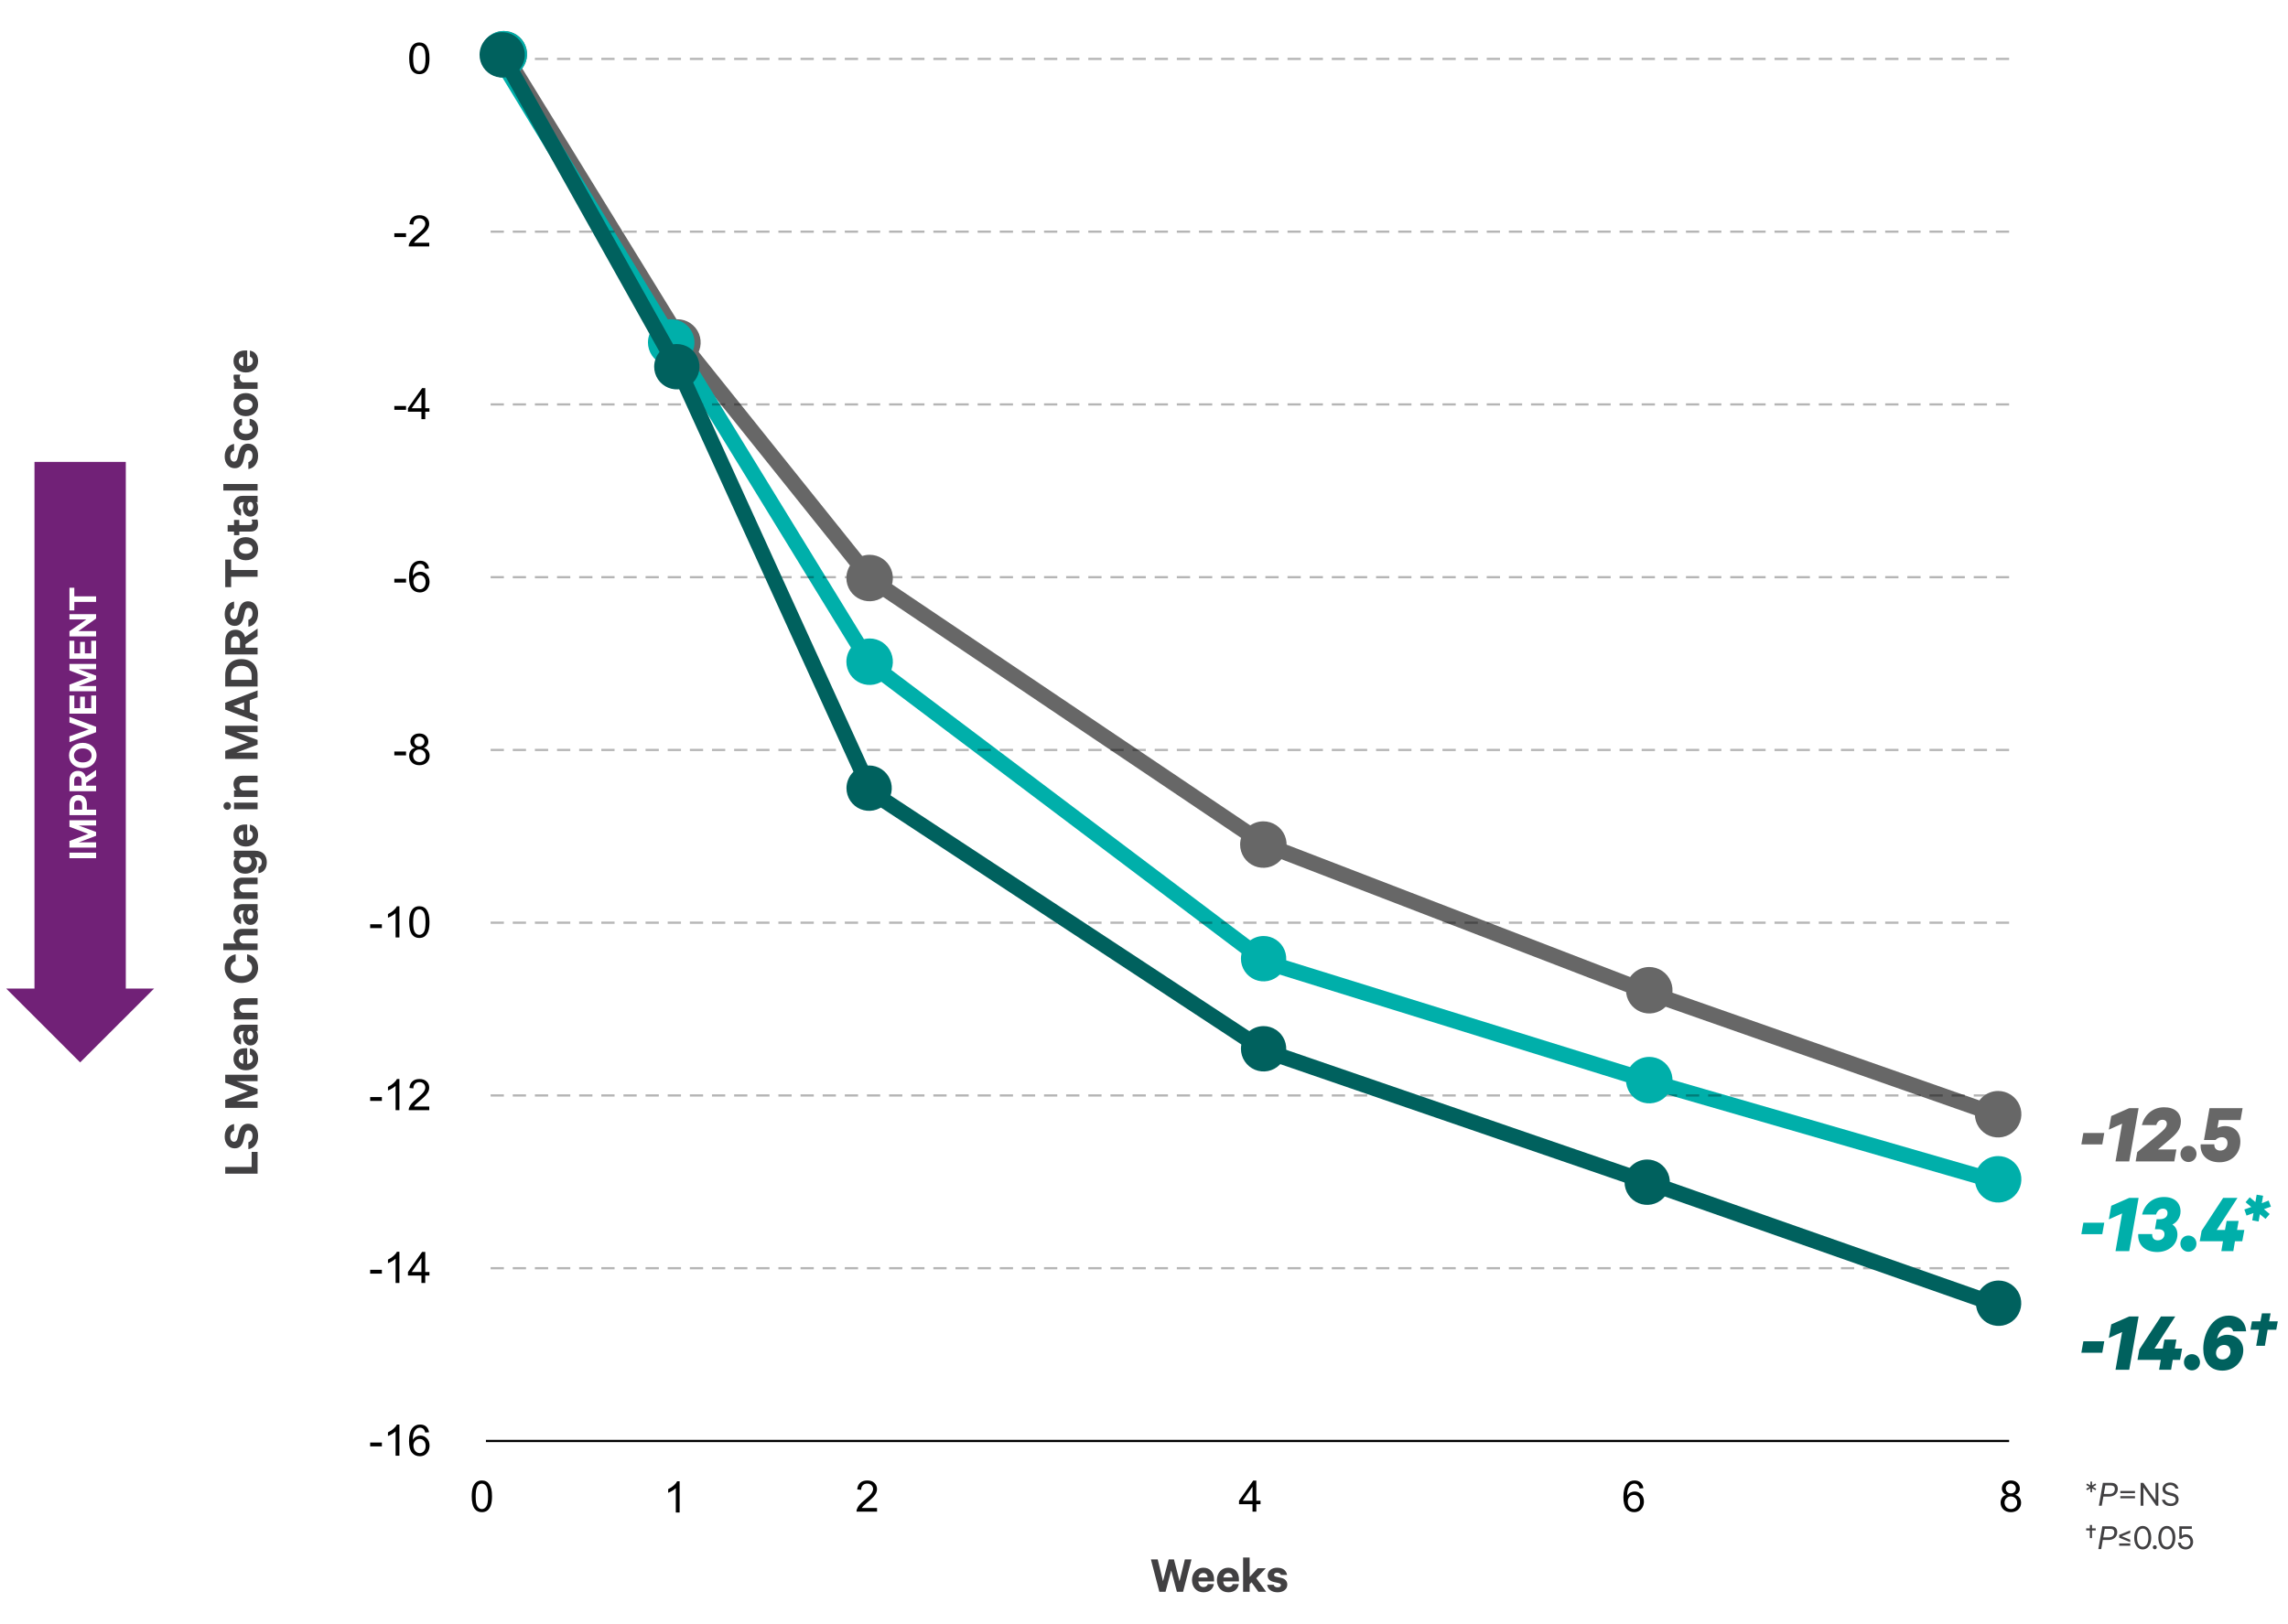<svg width="738" height="524" viewBox="0 0 738 524" fill="none" xmlns="http://www.w3.org/2000/svg">
<path d="M738 0H0V524H738V0Z" fill="white"/>
<path d="M163 18L220.5 111.5L281 187L408 272.5L532.5 320.5L645 360" stroke="#676767" stroke-width="5"/>
<path d="M161 18.5L217 110.5L280.5 214L408.5 310.5L532.5 349L645 381.5" stroke="#00AFAA" stroke-width="5"/>
<path d="M671.346 398.197L671.99 394.501H678.738L678.094 398.197H671.346ZM689.812 386.493L686.788 403.685H682.364L684.492 391.505L680.208 393.437L680.992 389.041L686.788 386.493H689.812ZM695.081 396.601L695.641 393.381H696.621C697.993 393.381 699.141 392.765 699.141 391.365C699.141 390.553 698.609 389.965 697.657 389.965C696.509 389.965 695.753 390.833 695.445 391.869H690.937C691.749 388.593 694.297 386.213 698.021 386.213C701.465 386.213 703.341 388.173 703.341 390.861C703.341 392.877 702.053 394.473 700.709 395.089C701.773 395.789 702.333 396.937 702.333 398.281C702.333 401.557 699.505 403.965 695.837 403.965C692.057 403.965 689.677 401.781 689.677 398.645C689.677 398.421 689.705 398.169 689.705 398.169H694.185V398.309C694.185 399.457 694.801 400.185 696.005 400.185C697.209 400.185 698.161 399.429 698.161 398.197C698.161 397.189 697.433 396.601 696.201 396.601H695.081ZM703.288 401.249C703.288 399.765 704.436 398.645 705.864 398.645C707.32 398.645 708.468 399.765 708.468 401.249C708.468 402.733 707.32 403.881 705.864 403.881C704.436 403.881 703.288 402.733 703.288 401.249ZM721.704 386.493L715.012 396.853H717.672L718.204 393.941H722.068L721.564 396.853H723.916L723.244 400.493H720.892L720.36 403.685H716.496L717.028 400.493H709.524L710.14 397.105L717.084 386.493H721.704ZM728.513 394.109L726.469 393.745L726.861 391.393L724.621 392.205L723.921 390.245L726.161 389.433L724.313 387.893L725.657 386.297L727.477 387.837L727.897 385.457L729.969 385.821L729.549 388.201L731.761 387.361L732.489 389.321L730.249 390.133L732.097 391.701L730.753 393.269L728.933 391.757L728.513 394.109Z" fill="#00AFAA"/>
<path d="M671.346 436.464L671.99 432.768H678.738L678.094 436.464H671.346ZM689.812 424.76L686.788 441.952H682.364L684.492 429.772L680.208 431.704L680.992 427.308L686.788 424.76H689.812ZM701.633 424.76L694.941 435.12H697.601L698.133 432.208H701.997L701.493 435.12H703.845L703.173 438.76H700.821L700.289 441.952H696.425L696.957 438.76H689.453L690.069 435.372L697.013 424.76H701.633ZM704.437 439.516C704.437 438.032 705.585 436.912 707.013 436.912C708.469 436.912 709.617 438.032 709.617 439.516C709.617 441 708.469 442.148 707.013 442.148C705.585 442.148 704.437 441 704.437 439.516ZM724.501 429.548H720.301C720.161 428.876 719.629 428.204 718.621 428.204C716.801 428.204 715.513 429.996 715.121 431.928H715.177C715.821 431.228 717.109 430.668 718.313 430.668C721.589 430.668 723.577 432.936 723.577 435.596C723.577 439.236 720.721 442.232 716.857 442.232C712.461 442.232 710.669 438.928 710.669 435.12C710.669 430.332 713.469 424.48 718.901 424.48C722.373 424.48 724.277 426.608 724.501 429.548ZM714.785 436.548C714.785 437.724 715.485 438.62 716.885 438.62C718.257 438.62 719.461 437.528 719.461 436.016C719.461 434.868 718.789 433.944 717.389 433.944C715.989 433.944 714.785 435.036 714.785 436.548ZM725.891 429.044L726.367 426.328H729.111L729.587 423.752H732.387L731.911 426.328H734.711L734.207 429.044H731.435L730.539 434.224H727.739L728.635 429.044H725.891Z" fill="#00615E"/>
<path d="M671.346 369.242L671.99 365.546H678.738L678.094 369.242H671.346ZM689.812 357.538L686.788 374.73H682.364L684.492 362.55L680.208 364.482L680.992 360.086L686.788 357.538H689.812ZM689.369 371.734L696.509 365.798C697.629 364.818 698.917 363.838 698.917 362.578C698.917 361.794 698.413 361.29 697.517 361.29C696.397 361.29 695.753 362.102 695.529 362.998H690.853C691.693 359.806 694.241 357.258 698.021 357.258C701.465 357.258 703.453 359.05 703.453 361.822C703.453 364.594 701.633 366.162 699.365 368.066L696.061 370.866H701.997L701.325 374.73H688.865L689.369 371.734ZM703.315 372.294C703.315 370.81 704.463 369.69 705.891 369.69C707.347 369.69 708.495 370.81 708.495 372.294C708.495 373.778 707.347 374.926 705.891 374.926C704.463 374.926 703.315 373.778 703.315 372.294ZM715.912 375.01C712.048 375.01 709.808 372.742 709.808 369.69C709.808 369.466 709.836 369.214 709.836 369.214H714.232V369.354C714.232 370.474 714.932 371.23 716.164 371.23C717.536 371.23 718.488 370.222 718.488 368.794C718.488 367.674 717.844 366.918 716.612 366.918C715.8 366.918 715.156 367.282 714.624 367.814H710.9L712.692 357.538H723.36L722.688 361.374H715.688L715.24 363.922C715.828 363.642 716.668 363.334 717.648 363.334C720.756 363.334 722.632 365.35 722.632 368.318C722.632 372.154 719.916 375.01 715.912 375.01Z" fill="#676767"/>
<path d="M376.961 503.145H378.661L380.463 510.166L382.18 503.145H384.322L381.602 513.583H379.613L377.777 506.698L375.941 513.583H373.952L371.232 503.145H373.425L375.125 510.166L376.961 503.145ZM389.585 511.101H391.54C391.268 512.716 390.078 513.753 388.174 513.753C385.964 513.753 384.485 512.138 384.485 509.792C384.485 507.497 386.015 505.814 388.14 505.814C390.367 505.814 391.591 507.361 391.591 509.588V510.234H386.525C386.593 511.373 387.239 512.053 388.174 512.053C388.888 512.053 389.415 511.747 389.585 511.101ZM388.157 507.531C387.341 507.531 386.763 508.024 386.576 508.959H389.517C389.5 508.16 389.024 507.531 388.157 507.531ZM397.621 511.101H399.576C399.304 512.716 398.114 513.753 396.21 513.753C394 513.753 392.521 512.138 392.521 509.792C392.521 507.497 394.051 505.814 396.176 505.814C398.403 505.814 399.627 507.361 399.627 509.588V510.234H394.561C394.629 511.373 395.275 512.053 396.21 512.053C396.924 512.053 397.451 511.747 397.621 511.101ZM396.193 507.531C395.377 507.531 394.799 508.024 394.612 508.959H397.553C397.536 508.16 397.06 507.531 396.193 507.531ZM405.912 513.583L403.685 510.523L403.073 511.186V513.583H400.965V502.533H403.073V508.806L405.674 505.984H408.292L405.215 509.214L408.411 513.583H405.912ZM408.723 511.322H410.814C410.984 511.866 411.46 512.155 412.089 512.155C412.735 512.155 413.16 511.9 413.16 511.407C413.16 511.067 412.922 510.897 412.395 510.761L410.865 510.421C409.709 510.149 408.893 509.554 408.893 508.279C408.893 506.8 410.219 505.814 411.919 505.814C413.84 505.814 414.894 506.732 415.149 508.16H413.143C413.007 507.735 412.65 507.412 411.953 507.412C411.443 507.412 410.95 507.65 410.95 508.126C410.95 508.432 411.154 508.602 411.63 508.721L413.194 509.078C414.52 509.401 415.217 510.132 415.217 511.288C415.217 512.835 413.874 513.753 412.106 513.753C410.253 513.753 408.944 512.869 408.723 511.322Z" fill="#414042"/>
<path d="M152.162 482.788C152.162 481.603 152.283 480.651 152.524 479.931C152.77 479.206 153.133 478.648 153.611 478.256C154.094 477.864 154.7 477.668 155.43 477.668C155.967 477.668 156.439 477.777 156.845 477.996C157.25 478.21 157.585 478.522 157.849 478.933C158.114 479.338 158.321 479.835 158.472 480.423C158.622 481.006 158.697 481.795 158.697 482.788C158.697 483.964 158.576 484.914 158.335 485.639C158.093 486.359 157.731 486.917 157.248 487.313C156.769 487.705 156.163 487.901 155.43 487.901C154.463 487.901 153.705 487.555 153.153 486.862C152.492 486.028 152.162 484.67 152.162 482.788ZM153.427 482.788C153.427 484.433 153.618 485.529 154.001 486.076C154.388 486.619 154.864 486.89 155.43 486.89C155.995 486.89 156.469 486.616 156.851 486.069C157.239 485.522 157.432 484.429 157.432 482.788C157.432 481.138 157.239 480.042 156.851 479.5C156.469 478.958 155.99 478.687 155.416 478.687C154.851 478.687 154.4 478.926 154.062 479.404C153.639 480.015 153.427 481.143 153.427 482.788Z" fill="black"/>
<path d="M282.893 486.548V487.73H276.269C276.26 487.434 276.308 487.149 276.413 486.876C276.581 486.425 276.85 485.98 277.219 485.543C277.593 485.105 278.131 484.6 278.833 484.025C279.922 483.132 280.658 482.426 281.041 481.906C281.423 481.382 281.615 480.888 281.615 480.423C281.615 479.935 281.439 479.525 281.089 479.192C280.742 478.855 280.289 478.687 279.728 478.687C279.136 478.687 278.662 478.864 278.306 479.22C277.951 479.575 277.771 480.067 277.766 480.696L276.502 480.566C276.588 479.623 276.914 478.905 277.479 478.413C278.044 477.916 278.803 477.668 279.756 477.668C280.717 477.668 281.478 477.935 282.039 478.468C282.599 479.001 282.88 479.662 282.88 480.45C282.88 480.851 282.798 481.245 282.633 481.633C282.469 482.02 282.196 482.428 281.813 482.856C281.435 483.285 280.804 483.873 279.92 484.62C279.181 485.24 278.707 485.661 278.498 485.885C278.288 486.104 278.115 486.325 277.978 486.548H282.893Z" fill="black"/>
<path d="M404 487.728V485.329H399.652V484.201L404.226 477.707H405.23V484.201H406.584V485.329H405.23V487.728H404ZM404 484.201V479.683L400.862 484.201H404Z" fill="black"/>
<path d="M530.073 480.163L528.849 480.259C528.74 479.776 528.585 479.425 528.384 479.206C528.052 478.855 527.641 478.68 527.154 478.68C526.762 478.68 526.418 478.789 526.122 479.008C525.734 479.29 525.429 479.703 525.206 480.245C524.982 480.787 524.866 481.56 524.857 482.563C525.153 482.111 525.515 481.776 525.944 481.558C526.372 481.339 526.821 481.23 527.291 481.23C528.111 481.23 528.808 481.533 529.382 482.139C529.961 482.74 530.25 483.52 530.25 484.477C530.25 485.105 530.114 485.691 529.84 486.233C529.571 486.771 529.2 487.184 528.726 487.471C528.252 487.758 527.714 487.901 527.113 487.901C526.087 487.901 525.251 487.525 524.604 486.773C523.957 486.017 523.633 484.773 523.633 483.041C523.633 481.104 523.991 479.696 524.707 478.816C525.331 478.051 526.172 477.668 527.229 477.668C528.017 477.668 528.662 477.889 529.164 478.331C529.669 478.773 529.972 479.384 530.073 480.163ZM525.048 484.483C525.048 484.907 525.137 485.313 525.315 485.7C525.497 486.088 525.75 486.384 526.074 486.589C526.397 486.789 526.737 486.89 527.092 486.89C527.612 486.89 528.058 486.68 528.432 486.261C528.806 485.841 528.993 485.272 528.993 484.552C528.993 483.859 528.808 483.314 528.439 482.918C528.07 482.517 527.605 482.316 527.044 482.316C526.488 482.316 526.017 482.517 525.629 482.918C525.242 483.314 525.048 483.836 525.048 484.483Z" fill="black"/>
<path d="M647.214 482.296C646.703 482.109 646.325 481.842 646.079 481.496C645.833 481.15 645.71 480.735 645.71 480.252C645.71 479.523 645.972 478.91 646.496 478.413C647.02 477.916 647.717 477.668 648.588 477.668C649.463 477.668 650.167 477.923 650.7 478.434C651.233 478.939 651.5 479.557 651.5 480.286C651.5 480.751 651.377 481.157 651.131 481.503C650.889 481.845 650.52 482.109 650.023 482.296C650.639 482.496 651.106 482.82 651.425 483.267C651.748 483.713 651.91 484.246 651.91 484.866C651.91 485.723 651.607 486.443 651.001 487.026C650.395 487.61 649.597 487.901 648.608 487.901C647.619 487.901 646.822 487.61 646.216 487.026C645.61 486.439 645.307 485.707 645.307 484.832C645.307 484.18 645.471 483.636 645.799 483.198C646.131 482.756 646.603 482.455 647.214 482.296ZM646.968 480.211C646.968 480.685 647.12 481.072 647.426 481.373C647.731 481.674 648.128 481.824 648.615 481.824C649.089 481.824 649.476 481.676 649.777 481.38C650.083 481.079 650.235 480.712 650.235 480.279C650.235 479.828 650.078 479.45 649.764 479.145C649.454 478.835 649.066 478.68 648.601 478.68C648.132 478.68 647.742 478.83 647.433 479.131C647.123 479.432 646.968 479.792 646.968 480.211ZM646.571 484.839C646.571 485.19 646.653 485.529 646.817 485.857C646.986 486.186 647.234 486.441 647.562 486.623C647.891 486.801 648.244 486.89 648.622 486.89C649.21 486.89 649.695 486.701 650.078 486.322C650.461 485.944 650.652 485.463 650.652 484.88C650.652 484.287 650.454 483.798 650.058 483.41C649.666 483.023 649.173 482.829 648.581 482.829C648.002 482.829 647.521 483.021 647.139 483.403C646.76 483.786 646.571 484.265 646.571 484.839Z" fill="black"/>
<path d="M131.99 18.817C131.99 17.633 132.111 16.68 132.352 15.96C132.598 15.235 132.961 14.677 133.439 14.285C133.922 13.893 134.528 13.697 135.257 13.697C135.795 13.697 136.267 13.807 136.672 14.025C137.078 14.24 137.413 14.552 137.677 14.962C137.942 15.367 138.149 15.864 138.299 16.452C138.45 17.035 138.525 17.824 138.525 18.817C138.525 19.993 138.404 20.943 138.163 21.668C137.921 22.388 137.559 22.946 137.076 23.343C136.597 23.735 135.991 23.931 135.257 23.931C134.291 23.931 133.532 23.584 132.981 22.892C132.32 22.058 131.99 20.7 131.99 18.817ZM133.254 18.817C133.254 20.463 133.446 21.559 133.829 22.105C134.216 22.648 134.692 22.919 135.257 22.919C135.823 22.919 136.296 22.645 136.679 22.099C137.067 21.552 137.26 20.458 137.26 18.817C137.26 17.168 137.067 16.072 136.679 15.529C136.296 14.987 135.818 14.716 135.244 14.716C134.679 14.716 134.227 14.955 133.89 15.434C133.466 16.044 133.254 17.172 133.254 18.817Z" fill="black"/>
<path opacity="0.29" d="M648.051 19.006H156.74" stroke="black" stroke-width="0.714" stroke-dasharray="4.28 2.86"/>
<path d="M127.191 76.492V75.255H130.971V76.492H127.191ZM138.457 78.317V79.5H131.833C131.824 79.204 131.871 78.919 131.976 78.645C132.145 78.194 132.414 77.75 132.783 77.312C133.157 76.875 133.694 76.369 134.396 75.795C135.485 74.902 136.221 74.195 136.604 73.676C136.987 73.152 137.178 72.657 137.178 72.192C137.178 71.705 137.003 71.295 136.652 70.962C136.306 70.625 135.852 70.456 135.292 70.456C134.699 70.456 134.225 70.634 133.87 70.989C133.514 71.345 133.334 71.837 133.33 72.466L132.065 72.336C132.152 71.393 132.477 70.675 133.043 70.183C133.608 69.686 134.366 69.438 135.319 69.438C136.281 69.438 137.042 69.704 137.602 70.237C138.163 70.77 138.443 71.431 138.443 72.22C138.443 72.621 138.361 73.015 138.197 73.402C138.033 73.79 137.759 74.198 137.377 74.626C136.998 75.054 136.367 75.642 135.483 76.39C134.745 77.009 134.271 77.431 134.061 77.654C133.851 77.873 133.678 78.094 133.542 78.317H138.457Z" fill="black"/>
<path opacity="0.29" d="M648.051 74.744H156.74" stroke="black" stroke-width="0.714" stroke-dasharray="4.28 2.86"/>
<path d="M127.191 132.232V130.995H130.971V132.232H127.191ZM135.934 135.24V132.841H131.587V131.713L136.16 125.219H137.165V131.713H138.518V132.841H137.165V135.24H135.934ZM135.934 131.713V127.194L132.796 131.713H135.934Z" fill="black"/>
<path opacity="0.29" d="M648.051 130.484H156.74" stroke="black" stroke-width="0.714" stroke-dasharray="4.28 2.86"/>
<path d="M127.191 187.973V186.735H130.971V187.973H127.191ZM138.375 183.413L137.151 183.509C137.042 183.026 136.887 182.675 136.686 182.456C136.353 182.105 135.943 181.93 135.456 181.93C135.064 181.93 134.72 182.039 134.423 182.258C134.036 182.54 133.731 182.953 133.507 183.495C133.284 184.037 133.168 184.81 133.159 185.812C133.455 185.361 133.817 185.026 134.246 184.808C134.674 184.589 135.123 184.479 135.592 184.479C136.413 184.479 137.11 184.783 137.684 185.389C138.263 185.99 138.552 186.77 138.552 187.727C138.552 188.355 138.416 188.941 138.142 189.483C137.873 190.021 137.502 190.434 137.028 190.721C136.554 191.008 136.016 191.151 135.415 191.151C134.389 191.151 133.553 190.775 132.906 190.023C132.259 189.267 131.935 188.023 131.935 186.291C131.935 184.354 132.293 182.946 133.008 182.066C133.633 181.301 134.474 180.918 135.531 180.918C136.319 180.918 136.964 181.139 137.465 181.581C137.971 182.023 138.274 182.634 138.375 183.413ZM133.35 187.733C133.35 188.157 133.439 188.563 133.617 188.95C133.799 189.338 134.052 189.634 134.376 189.839C134.699 190.039 135.039 190.14 135.394 190.14C135.914 190.14 136.36 189.93 136.734 189.511C137.108 189.091 137.295 188.522 137.295 187.802C137.295 187.109 137.11 186.564 136.741 186.168C136.372 185.767 135.907 185.566 135.346 185.566C134.79 185.566 134.319 185.767 133.931 186.168C133.544 186.564 133.35 187.086 133.35 187.733Z" fill="black"/>
<path opacity="0.29" d="M648.051 186.227H156.74" stroke="black" stroke-width="0.714" stroke-dasharray="4.28 2.86"/>
<path d="M127.191 243.713V242.476H130.971V243.713H127.191ZM133.883 241.286C133.373 241.099 132.995 240.833 132.749 240.486C132.503 240.14 132.379 239.725 132.379 239.242C132.379 238.513 132.642 237.9 133.166 237.403C133.69 236.907 134.387 236.658 135.257 236.658C136.132 236.658 136.837 236.913 137.37 237.424C137.903 237.93 138.17 238.547 138.17 239.276C138.17 239.741 138.046 240.147 137.8 240.493C137.559 240.835 137.19 241.099 136.693 241.286C137.308 241.487 137.775 241.81 138.094 242.257C138.418 242.703 138.58 243.237 138.58 243.856C138.58 244.713 138.277 245.433 137.671 246.017C137.064 246.6 136.267 246.892 135.278 246.892C134.289 246.892 133.491 246.6 132.885 246.017C132.279 245.429 131.976 244.697 131.976 243.822C131.976 243.171 132.14 242.626 132.468 242.188C132.801 241.746 133.273 241.446 133.883 241.286ZM133.637 239.201C133.637 239.675 133.79 240.062 134.095 240.363C134.401 240.664 134.797 240.814 135.285 240.814C135.759 240.814 136.146 240.666 136.447 240.37C136.752 240.069 136.905 239.702 136.905 239.27C136.905 238.818 136.748 238.44 136.433 238.135C136.123 237.825 135.736 237.67 135.271 237.67C134.802 237.67 134.412 237.82 134.102 238.121C133.792 238.422 133.637 238.782 133.637 239.201ZM133.241 243.829C133.241 244.18 133.323 244.52 133.487 244.848C133.656 245.176 133.904 245.431 134.232 245.613C134.56 245.791 134.913 245.88 135.292 245.88C135.879 245.88 136.365 245.691 136.748 245.312C137.13 244.934 137.322 244.453 137.322 243.87C137.322 243.278 137.124 242.788 136.727 242.4C136.335 242.013 135.843 241.819 135.251 241.819C134.672 241.819 134.191 242.011 133.808 242.394C133.43 242.776 133.241 243.255 133.241 243.829Z" fill="black"/>
<path opacity="0.29" d="M648.051 241.967H156.74" stroke="black" stroke-width="0.714" stroke-dasharray="4.28 2.86"/>
<path d="M119.398 299.453V298.216H123.178V299.453H119.398ZM128.832 302.461H127.601V294.62C127.305 294.903 126.915 295.185 126.432 295.468C125.954 295.75 125.523 295.962 125.14 296.103V294.914C125.828 294.59 126.43 294.199 126.945 293.738C127.46 293.278 127.824 292.831 128.039 292.398H128.832V302.461ZM131.99 297.519C131.99 296.334 132.111 295.381 132.352 294.661C132.598 293.937 132.961 293.378 133.439 292.986C133.922 292.594 134.528 292.398 135.257 292.398C135.795 292.398 136.267 292.508 136.672 292.727C137.078 292.941 137.413 293.253 137.677 293.663C137.942 294.069 138.149 294.565 138.299 295.153C138.45 295.737 138.525 296.525 138.525 297.519C138.525 298.694 138.404 299.645 138.163 300.369C137.921 301.089 137.559 301.647 137.076 302.044C136.597 302.436 135.991 302.632 135.257 302.632C134.291 302.632 133.532 302.285 132.981 301.593C132.32 300.759 131.99 299.401 131.99 297.519ZM133.254 297.519C133.254 299.164 133.446 300.26 133.829 300.807C134.216 301.349 134.692 301.62 135.257 301.62C135.823 301.62 136.296 301.347 136.679 300.8C137.067 300.253 137.26 299.159 137.26 297.519C137.26 295.869 137.067 294.773 136.679 294.23C136.296 293.688 135.818 293.417 135.244 293.417C134.679 293.417 134.227 293.656 133.89 294.135C133.466 294.745 133.254 295.873 133.254 297.519Z" fill="black"/>
<path opacity="0.29" d="M648.051 297.707H156.74" stroke="black" stroke-width="0.714" stroke-dasharray="4.28 2.86"/>
<path d="M119.398 355.195V353.958H123.178V355.195H119.398ZM128.832 358.203H127.601V350.362C127.305 350.645 126.915 350.927 126.432 351.21C125.954 351.493 125.523 351.704 125.14 351.846V350.656C125.828 350.333 126.43 349.941 126.945 349.48C127.46 349.02 127.824 348.574 128.039 348.141H128.832V358.203ZM138.457 357.021V358.203H131.833C131.824 357.907 131.871 357.622 131.976 357.349C132.145 356.897 132.414 356.453 132.783 356.016C133.157 355.578 133.694 355.072 134.396 354.498C135.485 353.605 136.221 352.898 136.604 352.379C136.987 351.855 137.178 351.36 137.178 350.896C137.178 350.408 137.003 349.998 136.652 349.665C136.306 349.328 135.852 349.159 135.292 349.159C134.699 349.159 134.225 349.337 133.87 349.692C133.514 350.048 133.334 350.54 133.33 351.169L132.065 351.039C132.152 350.096 132.477 349.378 133.043 348.886C133.608 348.389 134.366 348.141 135.319 348.141C136.281 348.141 137.042 348.407 137.602 348.94C138.163 349.474 138.443 350.134 138.443 350.923C138.443 351.324 138.361 351.718 138.197 352.105C138.033 352.493 137.759 352.901 137.377 353.329C136.998 353.758 136.367 354.345 135.483 355.093C134.745 355.713 134.271 356.134 134.061 356.357C133.851 356.576 133.678 356.797 133.542 357.021H138.457Z" fill="black"/>
<path opacity="0.29" d="M648.051 353.447H156.74" stroke="black" stroke-width="0.714" stroke-dasharray="4.28 2.86"/>
<path d="M119.398 410.936V409.698H123.178V410.936H119.398ZM128.832 413.943H127.601V406.103C127.305 406.385 126.915 406.668 126.432 406.95C125.954 407.233 125.523 407.445 125.14 407.586V406.397C125.828 406.073 126.43 405.681 126.945 405.221C127.46 404.76 127.824 404.314 128.039 403.881H128.832V413.943ZM135.934 413.943V411.544H131.587V410.416L136.16 403.922H137.165V410.416H138.518V411.544H137.165V413.943H135.934ZM135.934 410.416V405.897L132.796 410.416H135.934Z" fill="black"/>
<path opacity="0.29" d="M648.051 409.188H156.74" stroke="black" stroke-width="0.714" stroke-dasharray="4.28 2.86"/>
<path d="M119.398 466.674V465.437H123.178V466.674H119.398ZM128.832 469.682H127.601V461.841C127.305 462.123 126.915 462.406 126.432 462.688C125.954 462.971 125.523 463.183 125.14 463.324V462.135C125.828 461.811 126.43 461.419 126.945 460.959C127.46 460.499 127.824 460.052 128.039 459.619H128.832V469.682ZM138.375 462.114L137.151 462.21C137.042 461.727 136.887 461.376 136.686 461.157C136.353 460.806 135.943 460.631 135.456 460.631C135.064 460.631 134.72 460.74 134.423 460.959C134.036 461.242 133.731 461.654 133.507 462.196C133.284 462.739 133.168 463.511 133.159 464.514C133.455 464.062 133.817 463.728 134.246 463.509C134.674 463.29 135.123 463.181 135.592 463.181C136.413 463.181 137.11 463.484 137.684 464.09C138.263 464.691 138.552 465.471 138.552 466.428C138.552 467.057 138.416 467.642 138.142 468.185C137.873 468.722 137.502 469.135 137.028 469.422C136.554 469.709 136.016 469.853 135.415 469.853C134.389 469.853 133.553 469.477 132.906 468.725C132.259 467.968 131.935 466.724 131.935 464.992C131.935 463.055 132.293 461.647 133.008 460.768C133.633 460.002 134.474 459.619 135.531 459.619C136.319 459.619 136.964 459.84 137.465 460.282C137.971 460.724 138.274 461.335 138.375 462.114ZM133.35 466.435C133.35 466.858 133.439 467.264 133.617 467.651C133.799 468.039 134.052 468.335 134.376 468.54C134.699 468.741 135.039 468.841 135.394 468.841C135.914 468.841 136.36 468.631 136.734 468.212C137.108 467.793 137.295 467.223 137.295 466.503C137.295 465.81 137.11 465.266 136.741 464.869C136.372 464.468 135.907 464.268 135.346 464.268C134.79 464.268 134.319 464.468 133.931 464.869C133.544 465.266 133.35 465.787 133.35 466.435Z" fill="black"/>
<path d="M648.051 464.928H156.74" stroke="black" stroke-width="0.712"/>
<path d="M83.085 378.688H72.647V376.512H81.164V371.65H83.085V378.688ZM80.11 370.786V368.542C81.028 368.253 81.453 367.488 81.453 366.468C81.453 365.414 80.977 364.717 80.144 364.717C79.515 364.717 79.175 365.091 78.971 365.992L78.546 367.862C78.206 369.358 77.407 370.514 75.69 370.514C73.803 370.514 72.477 368.95 72.477 366.757C72.477 364.377 73.735 363 75.503 362.66V364.819C74.806 365.057 74.262 365.652 74.262 366.74C74.262 367.726 74.738 368.389 75.486 368.389C76.081 368.389 76.438 367.998 76.625 367.216L77.067 365.312C77.458 363.612 78.427 362.575 80.008 362.575C82.031 362.575 83.255 364.241 83.255 366.451C83.255 368.78 82.099 370.429 80.11 370.786ZM83.085 351.352V352.831L76.268 355.415H83.085V357.455H72.647V354.871L80.008 352.083L72.647 349.312V346.762H83.085V348.819H76.268L83.085 351.352ZM80.603 340.216V338.261C82.218 338.533 83.255 339.723 83.255 341.627C83.255 343.837 81.64 345.316 79.294 345.316C76.999 345.316 75.316 343.786 75.316 341.661C75.316 339.434 76.863 338.21 79.09 338.21H79.736V343.276C80.875 343.208 81.555 342.562 81.555 341.627C81.555 340.913 81.249 340.386 80.603 340.216ZM77.033 341.644C77.033 342.46 77.526 343.038 78.461 343.225V340.284C77.662 340.301 77.033 340.777 77.033 341.644ZM83.085 330.615V332.638H82.677C82.932 332.893 83.221 333.658 83.221 334.491C83.221 336.021 82.337 337.313 80.756 337.313C79.311 337.313 78.325 336.021 78.325 334.372C78.325 333.709 78.546 332.944 78.767 332.638H78.206C77.56 332.638 77.033 333.029 77.033 333.879C77.033 334.474 77.305 334.831 77.747 335.001V337.007C76.37 336.786 75.316 335.545 75.316 333.811C75.316 331.788 76.421 330.615 78.24 330.615H83.085ZM81.011 332.638H80.467C80.059 332.825 79.804 333.403 79.804 334.015C79.804 334.678 80.093 335.358 80.739 335.358C81.402 335.358 81.674 334.678 81.674 334.015C81.674 333.403 81.419 332.825 81.011 332.638ZM83.085 328.902H75.486V326.794H76.183C75.707 326.386 75.316 325.638 75.316 324.754C75.316 323.037 76.438 322.068 78.121 322.068H83.085V324.176H78.563C77.764 324.176 77.22 324.584 77.22 325.417C77.22 326.063 77.611 326.624 78.274 326.794H83.085V328.902ZM77.866 317.142C74.67 317.142 72.477 315.068 72.477 312.28C72.477 309.815 73.922 308.302 76.013 307.911V310.07C75.061 310.427 74.415 311.073 74.415 312.28C74.415 313.946 75.877 314.932 77.866 314.932C79.838 314.932 81.317 313.946 81.317 312.28C81.317 311.073 80.671 310.427 79.702 310.07V307.911C81.81 308.302 83.255 309.815 83.255 312.28C83.255 315.068 81.062 317.142 77.866 317.142ZM83.085 306.54H72.035V304.432H76.183C75.707 304.024 75.316 303.276 75.316 302.392C75.316 300.675 76.438 299.706 78.121 299.706H83.085V301.814H78.563C77.764 301.814 77.22 302.222 77.22 303.055C77.22 303.701 77.611 304.262 78.274 304.432H83.085V306.54ZM83.085 291.718V293.741H82.677C82.932 293.996 83.221 294.761 83.221 295.594C83.221 297.124 82.337 298.416 80.756 298.416C79.311 298.416 78.325 297.124 78.325 295.475C78.325 294.812 78.546 294.047 78.767 293.741H78.206C77.56 293.741 77.033 294.132 77.033 294.982C77.033 295.577 77.305 295.934 77.747 296.104V298.11C76.37 297.889 75.316 296.648 75.316 294.914C75.316 292.891 76.421 291.718 78.24 291.718H83.085ZM81.011 293.741H80.467C80.059 293.928 79.804 294.506 79.804 295.118C79.804 295.781 80.093 296.461 80.739 296.461C81.402 296.461 81.674 295.781 81.674 295.118C81.674 294.506 81.419 293.928 81.011 293.741ZM83.085 290.005H75.486V287.897H76.183C75.707 287.489 75.316 286.741 75.316 285.857C75.316 284.14 76.438 283.171 78.121 283.171H83.085V285.279H78.563C77.764 285.279 77.22 285.687 77.22 286.52C77.22 287.166 77.611 287.727 78.274 287.897H83.085V290.005ZM82.575 276.577H82.133C82.541 276.917 82.915 277.614 82.915 278.447C82.915 280.64 81.147 281.898 79.107 281.898C77.084 281.898 75.316 280.64 75.316 278.447C75.316 277.614 75.69 276.917 76.081 276.577H75.486V274.486H82.252C84.853 274.486 86.06 276.067 86.06 278.209C86.06 280.181 85.057 281.524 83.357 281.745V279.705C84.071 279.535 84.428 279.025 84.428 278.209C84.428 277.138 83.799 276.577 82.575 276.577ZM80.348 276.577H77.866C77.441 276.832 77.084 277.376 77.084 278.005C77.084 279.127 77.934 279.79 79.107 279.79C80.297 279.79 81.147 279.127 81.147 278.005C81.147 277.376 80.79 276.832 80.348 276.577ZM80.603 268.032V266.077C82.218 266.349 83.255 267.539 83.255 269.443C83.255 271.653 81.64 273.132 79.294 273.132C76.999 273.132 75.316 271.602 75.316 269.477C75.316 267.25 76.863 266.026 79.09 266.026H79.736V271.092C80.875 271.024 81.555 270.378 81.555 269.443C81.555 268.729 81.249 268.202 80.603 268.032ZM77.033 269.46C77.033 270.276 77.526 270.854 78.461 271.041V268.1C77.662 268.117 77.033 268.593 77.033 269.46ZM75.486 258.977H83.085V261.085H75.486V258.977ZM73.293 258.79C74.007 258.79 74.5 259.368 74.5 260.031C74.5 260.711 74.007 261.289 73.293 261.289C72.596 261.289 72.086 260.711 72.086 260.031C72.086 259.368 72.596 258.79 73.293 258.79ZM83.085 257.134H75.486V255.026H76.183C75.707 254.618 75.316 253.87 75.316 252.986C75.316 251.269 76.438 250.3 78.121 250.3H83.085V252.408H78.563C77.764 252.408 77.22 252.816 77.22 253.649C77.22 254.295 77.611 254.856 78.274 255.026H83.085V257.134ZM83.085 238.76V240.239L76.268 242.823H83.085V244.863H72.647V242.279L80.008 239.491L72.647 236.72V234.17H83.085V236.227H76.268L83.085 238.76ZM72.647 228.916V226.757L83.085 222.762V224.972L80.569 225.907V229.817L83.085 230.735V232.911L72.647 228.916ZM75.265 227.862L78.733 229.137V226.587L75.265 227.862ZM81.164 219.346V217.901C81.164 215.912 79.889 214.824 77.866 214.824C75.826 214.824 74.551 215.912 74.551 217.901V219.346H81.164ZM83.085 221.505H72.647V217.816C72.647 214.654 74.687 212.665 77.866 212.665C81.045 212.665 83.085 214.654 83.085 217.816V221.505ZM79.192 207.847V208.986H83.085V211.145H72.647V206.844C72.647 204.651 73.82 203.189 75.962 203.189C77.628 203.189 78.682 204.107 79.039 205.569L83.085 202.815V205.263L79.192 207.847ZM74.5 208.986H77.407V206.98C77.407 205.892 76.829 205.331 75.962 205.331C75.078 205.331 74.5 205.892 74.5 206.98V208.986ZM80.11 202.214V199.97C81.028 199.681 81.453 198.916 81.453 197.896C81.453 196.842 80.977 196.145 80.144 196.145C79.515 196.145 79.175 196.519 78.971 197.42L78.546 199.29C78.206 200.786 77.407 201.942 75.69 201.942C73.803 201.942 72.477 200.378 72.477 198.185C72.477 195.805 73.735 194.428 75.503 194.088V196.247C74.806 196.485 74.262 197.08 74.262 198.168C74.262 199.154 74.738 199.817 75.486 199.817C76.081 199.817 76.438 199.426 76.625 198.644L77.067 196.74C77.458 195.04 78.427 194.003 80.008 194.003C82.031 194.003 83.255 195.669 83.255 197.879C83.255 200.208 82.099 201.857 80.11 202.214ZM74.551 189.443H72.647V180.535H74.551V183.901H83.085V186.094H74.551V189.443ZM79.294 173.315C81.623 173.315 83.255 174.828 83.255 177.038C83.255 179.248 81.623 180.761 79.294 180.761C76.948 180.761 75.316 179.248 75.316 177.038C75.316 174.828 76.948 173.315 79.294 173.315ZM79.294 175.406C78.019 175.406 77.101 175.984 77.101 177.038C77.101 178.092 78.019 178.67 79.294 178.67C80.552 178.67 81.47 178.092 81.47 177.038C81.47 175.984 80.552 175.406 79.294 175.406ZM80.79 171.508H77.186V172.664H75.486V171.508H73.429V169.417H75.486V167.751H77.186V169.417H80.518C81.113 169.417 81.385 169.094 81.385 168.55C81.385 168.227 81.283 167.87 81.13 167.632H83C83.153 167.921 83.238 168.431 83.238 168.992C83.238 170.539 82.473 171.508 80.79 171.508ZM83.085 159.984V162.007H82.677C82.932 162.262 83.221 163.027 83.221 163.86C83.221 165.39 82.337 166.682 80.756 166.682C79.311 166.682 78.325 165.39 78.325 163.741C78.325 163.078 78.546 162.313 78.767 162.007H78.206C77.56 162.007 77.033 162.398 77.033 163.248C77.033 163.843 77.305 164.2 77.747 164.37V166.376C76.37 166.155 75.316 164.914 75.316 163.18C75.316 161.157 76.421 159.984 78.24 159.984H83.085ZM81.011 162.007H80.467C80.059 162.194 79.804 162.772 79.804 163.384C79.804 164.047 80.093 164.727 80.739 164.727C81.402 164.727 81.674 164.047 81.674 163.384C81.674 162.772 81.419 162.194 81.011 162.007ZM72.035 156.163H83.085V158.271H72.035V156.163ZM80.11 151.346V149.102C81.028 148.813 81.453 148.048 81.453 147.028C81.453 145.974 80.977 145.277 80.144 145.277C79.515 145.277 79.175 145.651 78.971 146.552L78.546 148.422C78.206 149.918 77.407 151.074 75.69 151.074C73.803 151.074 72.477 149.51 72.477 147.317C72.477 144.937 73.735 143.56 75.503 143.22V145.379C74.806 145.617 74.262 146.212 74.262 147.3C74.262 148.286 74.738 148.949 75.486 148.949C76.081 148.949 76.438 148.558 76.625 147.776L77.067 145.872C77.458 144.172 78.427 143.135 80.008 143.135C82.031 143.135 83.255 144.801 83.255 147.011C83.255 149.34 82.099 150.989 80.11 151.346ZM79.294 142.096C76.931 142.096 75.316 140.6 75.316 138.441C75.316 136.537 76.438 135.33 78.053 135.109V137.183C77.475 137.302 77.118 137.761 77.118 138.441C77.118 139.41 78.002 140.005 79.294 140.005C80.569 140.005 81.453 139.41 81.453 138.441C81.453 137.761 81.096 137.302 80.518 137.183V135.109C82.15 135.33 83.255 136.537 83.255 138.441C83.255 140.6 81.64 142.096 79.294 142.096ZM79.294 126.831C81.623 126.831 83.255 128.344 83.255 130.554C83.255 132.764 81.623 134.277 79.294 134.277C76.948 134.277 75.316 132.764 75.316 130.554C75.316 128.344 76.948 126.831 79.294 126.831ZM79.294 128.922C78.019 128.922 77.101 129.5 77.101 130.554C77.101 131.608 78.019 132.186 79.294 132.186C80.552 132.186 81.47 131.608 81.47 130.554C81.47 129.5 80.552 128.922 79.294 128.922ZM75.452 120.876H77.56C77.39 121.165 77.305 121.539 77.305 121.93C77.305 122.644 77.679 123.222 78.376 123.375H83.085V125.483H75.486V123.375H76.234C75.69 123.052 75.316 122.423 75.316 121.675C75.316 121.318 75.384 120.995 75.452 120.876ZM80.603 115.082V113.127C82.218 113.399 83.255 114.589 83.255 116.493C83.255 118.703 81.64 120.182 79.294 120.182C76.999 120.182 75.316 118.652 75.316 116.527C75.316 114.3 76.863 113.076 79.09 113.076H79.736V118.142C80.875 118.074 81.555 117.428 81.555 116.493C81.555 115.779 81.249 115.252 80.603 115.082ZM77.033 116.51C77.033 117.326 77.526 117.904 78.461 118.091V115.15C77.662 115.167 77.033 115.643 77.033 116.51Z" fill="#414042"/>
<path d="M40.578 149.029H11.121V319.823H40.578V149.029Z" fill="#712177"/>
<path d="M2 318.953L25.852 342.782L49.703 318.953H2Z" fill="#712177"/>
<path d="M22.404 275.104H31V276.896H22.404V275.104ZM31 268.438V269.656L25.386 271.784H31V273.464H22.404V271.336L28.466 269.04L22.404 266.758V264.658H31V266.352H25.386L31 268.438ZM28.018 259.505V261.227H31V263.005H22.404V259.505C22.404 257.685 23.384 256.481 25.218 256.481C27.038 256.481 28.018 257.685 28.018 259.505ZM25.218 258.245C24.448 258.245 23.93 258.693 23.93 259.617V261.227H26.492V259.617C26.492 258.693 25.96 258.245 25.218 258.245ZM27.794 252.564V253.502H31V255.28H22.404V251.738C22.404 249.932 23.37 248.728 25.134 248.728C26.506 248.728 27.374 249.484 27.668 250.688L31 248.42V250.436L27.794 252.564ZM23.93 253.502H26.324V251.85C26.324 250.954 25.848 250.492 25.134 250.492C24.406 250.492 23.93 250.954 23.93 251.85V253.502ZM26.702 239.678C29.264 239.678 31.14 241.358 31.14 243.752C31.14 246.146 29.264 247.812 26.702 247.812C24.126 247.812 22.264 246.146 22.264 243.752C22.264 241.358 24.126 239.678 26.702 239.678ZM26.702 241.484C25.022 241.484 23.86 242.38 23.86 243.752C23.86 245.11 25.022 245.992 26.702 245.992C28.382 245.992 29.544 245.11 29.544 243.752C29.544 242.38 28.382 241.484 26.702 241.484ZM31 234.507V236.243L22.404 239.463V237.573L28.62 235.347L22.404 233.121V231.273L31 234.507ZM22.404 230.247V224.409H23.972V228.483H25.848V224.787H27.374V228.483H29.418V224.409H31V230.247H22.404ZM31 218.002V219.22L25.386 221.348H31V223.028H22.404V220.9L28.466 218.604L22.404 216.322V214.222H31V215.916H25.386L31 218.002ZM22.404 212.57V206.732H23.972V210.806H25.848V207.11H27.374V210.806H29.418V206.732H31V212.57H22.404ZM22.404 198.155H31V199.569L25.274 203.629H31V205.351H22.404V203.671L27.836 199.877H22.404V198.155ZM23.972 196.967H22.404V189.631H23.972V192.403H31V194.209H23.972V196.967Z" fill="white"/>
<path d="M673.992 479.745L672.912 479.109L673.176 478.653L674.268 479.277V478.029H674.796V479.277L675.888 478.653L676.152 479.109L675.06 479.745L676.152 480.369L675.888 480.825L674.796 480.201V481.461H674.268V480.201L673.176 480.825L672.912 480.369L673.992 479.745ZM680.256 482.865H678.444L677.928 485.817H676.992L678.288 478.449H681.036C682.32 478.449 683.1 479.109 683.1 480.345C683.1 481.965 681.864 482.865 680.256 482.865ZM679.08 479.277L678.588 482.025H680.388C681.48 482.025 682.152 481.425 682.152 480.393C682.152 479.709 681.744 479.277 680.856 479.277H679.08ZM683.917 483.429V482.733H688.645V483.429H683.917ZM683.917 481.773V481.053H688.645V481.773H683.917ZM696.179 478.449V485.817H695.483L691.367 479.961V485.817H690.455V478.449H691.355L695.279 484.053V478.449H696.179ZM697.331 483.897H698.291C698.567 484.713 699.263 485.121 700.163 485.121C701.123 485.121 701.795 484.653 701.795 483.837C701.795 483.261 701.471 482.889 700.619 482.673L699.299 482.325C698.279 482.061 697.535 481.545 697.535 480.429C697.535 479.181 698.567 478.341 699.959 478.341C701.483 478.341 702.383 479.121 702.659 480.285H701.711C701.483 479.625 700.931 479.145 699.959 479.145C699.083 479.145 698.435 479.601 698.435 480.357C698.435 480.981 698.843 481.281 699.611 481.485L700.871 481.809C702.047 482.109 702.707 482.745 702.707 483.789C702.707 485.121 701.627 485.925 700.163 485.925C698.699 485.925 697.607 485.193 697.331 483.897ZM672.9 493.793V493.121H674.088V492.017H674.784V493.121H675.972V493.793H674.784V496.277H674.088V493.793H672.9ZM680.08 496.865H678.268L677.752 499.817H676.816L678.112 492.449H680.86C682.144 492.449 682.924 493.109 682.924 494.345C682.924 495.965 681.688 496.865 680.08 496.865ZM678.904 493.277L678.412 496.025H680.212C681.304 496.025 681.976 495.425 681.976 494.393C681.976 493.709 681.568 493.277 680.68 493.277H678.904ZM683.549 496.121V495.233L687.113 493.781V494.597L684.353 495.677L687.113 496.769V497.573L683.549 496.121ZM683.549 498.725V497.981H687.113V498.725H683.549ZM691.143 499.925C689.499 499.925 688.395 498.377 688.395 496.133C688.395 493.889 689.499 492.341 691.143 492.341C692.787 492.341 693.891 493.889 693.891 496.133C693.891 498.377 692.787 499.925 691.143 499.925ZM691.143 493.193C689.943 493.193 689.319 494.417 689.319 496.133C689.319 497.849 689.943 499.073 691.143 499.073C692.331 499.073 692.967 497.849 692.967 496.133C692.967 494.417 692.331 493.193 691.143 493.193ZM694.392 499.229C694.392 498.857 694.68 498.569 695.04 498.569C695.388 498.569 695.676 498.857 695.676 499.229C695.676 499.601 695.388 499.877 695.04 499.877C694.68 499.877 694.392 499.601 694.392 499.229ZM698.924 499.925C697.28 499.925 696.176 498.377 696.176 496.133C696.176 493.889 697.28 492.341 698.924 492.341C700.568 492.341 701.672 493.889 701.672 496.133C701.672 498.377 700.568 499.925 698.924 499.925ZM698.924 493.193C697.724 493.193 697.1 494.417 697.1 496.133C697.1 497.849 697.724 499.073 698.924 499.073C700.112 499.073 700.748 497.849 700.748 496.133C700.748 494.417 700.112 493.193 698.924 493.193ZM704.997 495.857C704.409 495.857 703.965 496.157 703.689 496.493H702.945V492.449H706.977V493.289H703.737V495.509C703.989 495.281 704.481 495.041 705.081 495.041C706.437 495.041 707.397 496.073 707.397 497.489C707.397 498.881 706.401 499.925 705.009 499.925C703.605 499.925 702.645 499.085 702.477 497.717H703.401C703.557 498.581 704.085 499.109 705.009 499.109C705.897 499.109 706.509 498.413 706.509 497.489C706.509 496.565 705.897 495.857 704.997 495.857Z" fill="#414042"/>
<path d="M644.5 352C645.983 352 647.433 352.44 648.667 353.264C649.9 354.088 650.861 355.259 651.429 356.63C651.997 358 652.145 359.508 651.856 360.963C651.566 362.418 650.852 363.754 649.803 364.803C648.754 365.852 647.418 366.566 645.963 366.856C644.508 367.145 643 366.997 641.63 366.429C640.259 365.861 639.088 364.9 638.264 363.667C637.44 362.433 637 360.983 637 359.5C637 357.511 637.79 355.603 639.197 354.197C640.603 352.79 642.511 352 644.5 352Z" fill="#676767"/>
<path d="M407.5 265C408.983 265 410.433 265.44 411.667 266.264C412.9 267.088 413.861 268.259 414.429 269.63C414.997 271 415.145 272.508 414.856 273.963C414.566 275.418 413.852 276.754 412.803 277.803C411.754 278.852 410.418 279.566 408.963 279.856C407.508 280.145 406 279.997 404.63 279.429C403.259 278.861 402.088 277.9 401.264 276.667C400.44 275.433 400 273.983 400 272.5C400 270.511 400.79 268.603 402.197 267.197C403.603 265.79 405.511 265 407.5 265Z" fill="#676767"/>
<path d="M531.975 312C533.458 312 534.908 312.44 536.142 313.264C537.375 314.088 538.336 315.259 538.904 316.63C539.472 318 539.62 319.508 539.331 320.963C539.041 322.418 538.327 323.754 537.278 324.803C536.229 325.852 534.893 326.566 533.438 326.856C531.983 327.145 530.475 326.997 529.105 326.429C527.734 325.861 526.563 324.9 525.739 323.667C524.915 322.433 524.475 320.983 524.475 319.5C524.475 317.511 525.265 315.603 526.672 314.197C528.078 312.79 529.986 312 531.975 312Z" fill="#676767"/>
<path d="M280.5 179C281.983 179 283.433 179.44 284.667 180.264C285.9 181.088 286.861 182.259 287.429 183.63C287.997 185 288.145 186.508 287.856 187.963C287.566 189.418 286.852 190.754 285.803 191.803C284.754 192.852 283.418 193.566 281.963 193.856C280.508 194.145 279 193.997 277.63 193.429C276.259 192.861 275.088 191.9 274.264 190.667C273.44 189.433 273 187.983 273 186.5C273 185.515 273.194 184.54 273.571 183.63C273.948 182.72 274.5 181.893 275.197 181.197C275.893 180.5 276.72 179.948 277.63 179.571C278.54 179.194 279.515 179 280.5 179Z" fill="#676767"/>
<path d="M218.5 103C219.983 103 221.433 103.44 222.667 104.264C223.9 105.088 224.861 106.259 225.429 107.63C225.997 109 226.145 110.508 225.856 111.963C225.566 113.418 224.852 114.754 223.803 115.803C222.754 116.852 221.418 117.567 219.963 117.856C218.508 118.145 217 117.997 215.63 117.429C214.259 116.861 213.088 115.9 212.264 114.667C211.44 113.433 211 111.983 211 110.5C211 109.515 211.194 108.54 211.571 107.63C211.948 106.72 212.5 105.893 213.197 105.197C213.893 104.5 214.72 103.948 215.63 103.571C216.54 103.194 217.515 103 218.5 103Z" fill="#676767"/>
<path d="M162.5 10C163.983 10 165.433 10.44 166.667 11.264C167.9 12.088 168.861 13.259 169.429 14.63C169.997 16 170.145 17.508 169.856 18.963C169.566 20.418 168.852 21.754 167.803 22.803C166.754 23.852 165.418 24.567 163.963 24.856C162.508 25.145 161 24.997 159.63 24.429C158.259 23.861 157.088 22.9 156.264 21.667C155.44 20.433 155 18.983 155 17.5C155 15.511 155.79 13.603 157.197 12.197C158.603 10.79 160.511 10 162.5 10Z" fill="#676767"/>
<path d="M644.5 373C645.983 373 647.433 373.44 648.667 374.264C649.9 375.088 650.861 376.259 651.429 377.63C651.997 379 652.145 380.508 651.856 381.963C651.566 383.418 650.852 384.754 649.803 385.803C648.754 386.852 647.418 387.566 645.963 387.856C644.508 388.145 643 387.997 641.63 387.429C640.259 386.861 639.088 385.9 638.264 384.667C637.44 383.433 637 381.983 637 380.5C637 378.511 637.79 376.603 639.197 375.197C640.603 373.79 642.511 373 644.5 373Z" fill="#00AFAA"/>
<path d="M531.975 341C533.458 341 534.908 341.44 536.142 342.264C537.375 343.088 538.336 344.259 538.904 345.63C539.472 347 539.62 348.508 539.331 349.963C539.041 351.418 538.327 352.754 537.278 353.803C536.229 354.852 534.893 355.566 533.438 355.856C531.983 356.145 530.475 355.997 529.105 355.429C527.734 354.861 526.563 353.9 525.739 352.667C524.915 351.433 524.475 349.983 524.475 348.5C524.475 346.511 525.265 344.603 526.672 343.197C528.078 341.79 529.986 341 531.975 341Z" fill="#00AFAA"/>
<path d="M280.5 206C281.983 206 283.433 206.44 284.667 207.264C285.9 208.088 286.861 209.259 287.429 210.63C287.997 212 288.145 213.508 287.856 214.963C287.566 216.418 286.852 217.754 285.803 218.803C284.754 219.852 283.418 220.566 281.963 220.856C280.508 221.145 279 220.997 277.63 220.429C276.259 219.861 275.088 218.9 274.264 217.667C273.44 216.433 273 214.983 273 213.5C273 212.515 273.194 211.54 273.571 210.63C273.948 209.72 274.5 208.893 275.197 208.197C275.893 207.5 276.72 206.948 277.63 206.571C278.54 206.194 279.515 206 280.5 206Z" fill="#00AFAA"/>
<path d="M216.5 103C217.983 103 219.433 103.44 220.667 104.264C221.9 105.088 222.861 106.259 223.429 107.63C223.997 109 224.145 110.508 223.856 111.963C223.566 113.418 222.852 114.754 221.803 115.803C220.754 116.852 219.418 117.567 217.963 117.856C216.508 118.145 215 117.997 213.63 117.429C212.259 116.861 211.088 115.9 210.264 114.667C209.44 113.433 209 111.983 209 110.5C209 109.515 209.194 108.54 209.571 107.63C209.948 106.72 210.5 105.893 211.197 105.197C211.893 104.5 212.72 103.948 213.63 103.571C214.54 103.194 215.515 103 216.5 103Z" fill="#00AFAA"/>
<path d="M162.5 10C163.983 10 165.433 10.44 166.667 11.264C167.9 12.088 168.861 13.259 169.429 14.63C169.997 16 170.145 17.508 169.856 18.963C169.566 20.418 168.852 21.754 167.803 22.803C166.754 23.852 165.418 24.567 163.963 24.856C162.508 25.145 161 24.997 159.63 24.429C158.259 23.861 157.088 22.9 156.264 21.667C155.44 20.433 155 18.983 155 17.5C155 15.511 155.79 13.603 157.197 12.197C158.603 10.79 160.511 10 162.5 10Z" fill="#00AFAA"/>
<path d="M644.652 413.164C646.098 413.164 647.511 413.593 648.713 414.398C649.915 415.202 650.851 416.345 651.404 417.683C651.958 419.02 652.102 420.492 651.82 421.912C651.538 423.332 650.842 424.636 649.82 425.66C648.798 426.684 647.496 427.381 646.078 427.663C644.661 427.946 643.191 427.801 641.856 427.247C640.52 426.693 639.379 425.755 638.576 424.551C637.773 423.347 637.344 421.932 637.344 420.484C637.344 418.543 638.114 416.681 639.485 415.308C640.855 413.935 642.714 413.164 644.652 413.164Z" fill="#00615E"/>
<path d="M407.575 331.068C409.02 331.068 410.433 331.498 411.635 332.302C412.837 333.106 413.773 334.249 414.327 335.587C414.88 336.925 415.025 338.396 414.743 339.816C414.461 341.236 413.765 342.541 412.742 343.564C411.72 344.588 410.418 345.285 409 345.568C407.583 345.85 406.113 345.705 404.778 345.151C403.442 344.597 402.301 343.659 401.498 342.455C400.695 341.251 400.266 339.836 400.266 338.388C400.266 336.447 401.036 334.585 402.407 333.212C403.777 331.84 405.636 331.068 407.575 331.068Z" fill="#00615E"/>
<path d="M407.575 302C409.02 302 410.433 302.43 411.635 303.234C412.837 304.038 413.773 305.181 414.327 306.519C414.88 307.857 415.025 309.328 414.743 310.748C414.461 312.168 413.765 313.473 412.742 314.496C411.72 315.52 410.418 316.217 409 316.5C407.583 316.782 406.113 316.637 404.778 316.083C403.442 315.529 402.301 314.591 401.498 313.387C400.695 312.183 400.266 310.768 400.266 309.32C400.266 307.379 401.036 305.517 402.407 304.144C403.777 302.772 405.636 302 407.575 302Z" fill="#00AFAA"/>
<path d="M531.308 374.113C532.753 374.113 534.166 374.543 535.368 375.347C536.57 376.151 537.507 377.294 538.06 378.632C538.613 379.97 538.758 381.441 538.476 382.861C538.194 384.281 537.498 385.585 536.476 386.609C535.454 387.633 534.151 388.33 532.734 388.613C531.316 388.895 529.846 388.75 528.511 388.196C527.176 387.642 526.034 386.704 525.231 385.5C524.428 384.296 524 382.881 524 381.433C524 379.492 524.769 377.63 526.14 376.257C527.511 374.884 529.37 374.113 531.308 374.113Z" fill="#00615E"/>
<path d="M280.338 246.98C281.783 246.98 283.196 247.41 284.398 248.214C285.6 249.018 286.537 250.162 287.09 251.499C287.643 252.837 287.788 254.309 287.506 255.728C287.224 257.148 286.528 258.453 285.506 259.476C284.483 260.5 283.181 261.197 281.764 261.48C280.346 261.762 278.876 261.617 277.541 261.063C276.206 260.509 275.064 259.571 274.261 258.367C273.458 257.163 273.029 255.748 273.029 254.3C273.029 253.339 273.218 252.387 273.586 251.499C273.953 250.611 274.491 249.804 275.17 249.124C275.849 248.445 276.654 247.906 277.541 247.538C278.428 247.17 279.378 246.98 280.338 246.98Z" fill="#00615E"/>
<path d="M218.308 111C219.754 111 221.166 111.429 222.368 112.233C223.57 113.038 224.507 114.181 225.06 115.518C225.613 116.856 225.758 118.328 225.476 119.748C225.194 121.168 224.498 122.472 223.476 123.496C222.454 124.519 221.152 125.217 219.734 125.499C218.316 125.781 216.847 125.636 215.511 125.082C214.176 124.528 213.034 123.59 212.231 122.386C211.428 121.183 211 119.767 211 118.32C211 117.358 211.189 116.407 211.556 115.518C211.923 114.63 212.462 113.823 213.14 113.144C213.819 112.464 214.625 111.925 215.511 111.557C216.398 111.189 217.348 111 218.308 111Z" fill="#00615E"/>
<path d="M161.986 10.375C163.432 10.375 164.845 10.804 166.046 11.609C167.248 12.413 168.185 13.556 168.738 14.894C169.291 16.231 169.436 17.703 169.154 19.123C168.872 20.543 168.176 21.847 167.154 22.871C166.132 23.895 164.83 24.592 163.412 24.874C161.994 25.157 160.525 25.012 159.189 24.458C157.854 23.904 156.712 22.965 155.909 21.762C155.106 20.558 154.678 19.143 154.678 17.695C154.678 15.754 155.448 13.892 156.818 12.519C158.189 11.146 160.048 10.375 161.986 10.375Z" fill="#00615E"/>
<path d="M163 19.5L219.5 120.5L281 255.5L408 339L533 382L645.5 421.5" stroke="#00615E" stroke-width="5"/>
<path d="M219.215 488H217.984V480.159C217.688 480.442 217.299 480.724 216.815 481.007C216.337 481.289 215.906 481.501 215.523 481.643V480.453C216.212 480.13 216.813 479.738 217.328 479.277C217.843 478.817 218.208 478.37 218.422 477.938H219.215V488Z" fill="black"/>
</svg>

